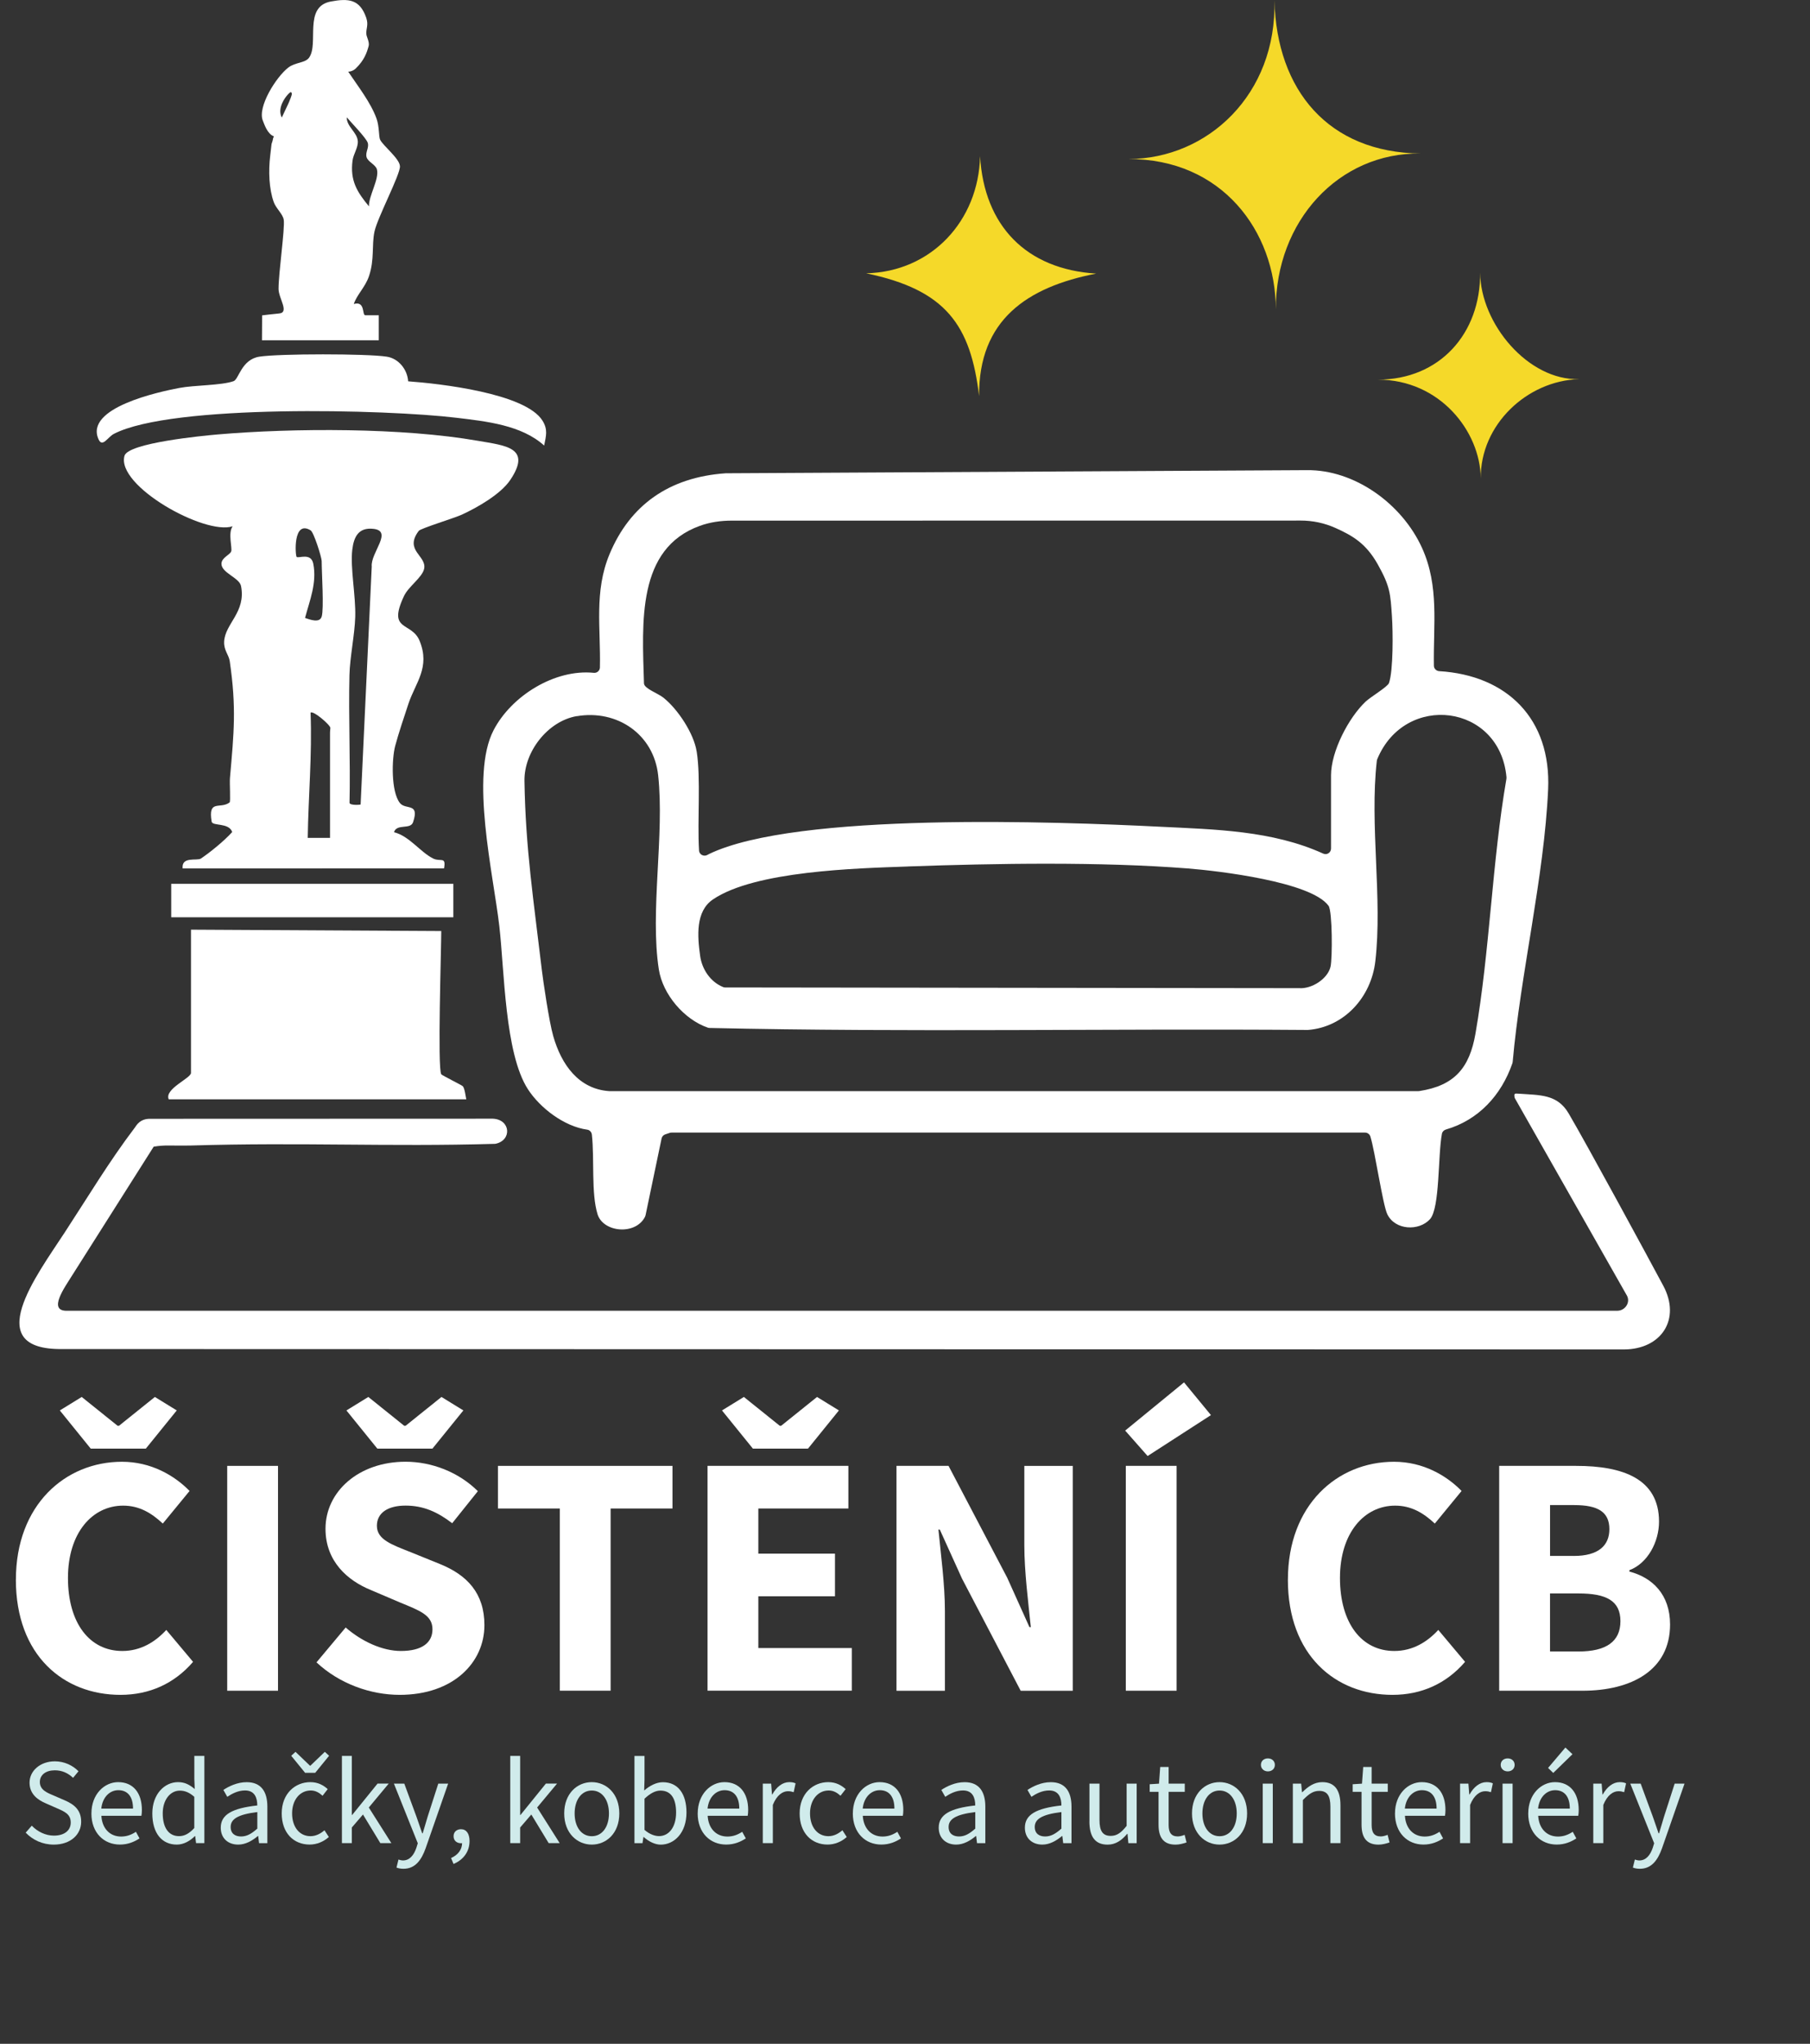 <?xml version="1.0" encoding="UTF-8"?><svg id="a" xmlns="http://www.w3.org/2000/svg" width="488.17" height="551" viewBox="0 0 488.17 551"><rect x="0" y="0" width="488.17" height="551" fill="#333333" stroke="none"/><path d="M383.1,41.39c-22.04-.3-39.07,18.22-39,41.99-.06-21.11-14.62-40.6-39.75-40.5,21.41-.08,40.02-17.45,39.37-42.76.62,24.21,14.52,40.97,39.38,41.27Z" fill="#f5d929"/><path d="M352.46,126.75c12.87-.16,25.67,9.05,31.08,20.98,4.69,10.35,3,20.78,3.19,31.74.01.79.65,1.42,1.44,1.47,18.27,1.11,30.22,12.83,29.37,31.85-1.06,23.61-7.45,49.74-9.56,73.49-.01.13-.04.25-.08.37-2.96,8.59-9.13,15.31-17.93,17.86-.54.16-.97.58-1.07,1.14-1.11,5.73-.51,20.06-3.23,23.04-2.97,3.25-9.39,3.01-11.5-1.34-1.23-2.54-3.31-16.93-4.57-20.96-.2-.63-.78-1.05-1.43-1.05h-187.08c-.16,0-.32.03-.48.08l-1.19.4c-.5.17-.88.59-.99,1.12l-4.32,20.68c-.03.13-.07.27-.13.39-2.52,5.07-11.29,4.28-12.82-.67-1.75-5.67-.8-14.93-1.53-21.46-.08-.67-.58-1.24-1.25-1.33-6.24-.86-12.76-5.88-16.01-10.92-6.26-9.69-6.31-32.01-7.71-44.04-1.65-14.12-7.9-40.48-1.54-52.73,4.82-9.28,16.52-16.54,27.04-15.47.86.09,1.62-.58,1.64-1.44.25-10.58-1.61-20.47,2.6-30.56,5.48-13.14,15.96-20.74,31.33-21.8M187.9,202.58c1.16,7.44.14,18.35.64,26.72.07,1.16,1.37,1.75,2.35,1.13.11-.07.22-.13.34-.19,23.55-11.36,93.86-8.75,121.65-7.36,14.84.74,30.26,1,44.01,7.25.99.45,2.1-.28,2.1-1.37v-19.75c0-6.41,4.7-15.5,9.36-19.89,1.3-1.22,5.93-3.98,6.27-4.98,1.19-3.47,1.07-13.93.8-17.94-.41-6.18-.5-8.12-3.82-14.04-3.18-5.67-6.8-7.75-11.41-9.82-2.96-1.33-6.17-2.01-9.42-2l-153.48.02c-2.9,0-5.8.42-8.52,1.4-17.05,6.15-15.57,25.96-15.08,42.54.17,1.39,3.72,2.58,5.24,3.79,3.89,3.1,8.2,9.63,8.96,14.5ZM155.56,193.06c-7.79,1.33-14.23,9.58-14.11,17.45.28,18.25,2.5,32.44,4.71,51.18.31,2.6,1.91,13.66,3.05,17.63,2.2,7.71,6.86,14.27,15.08,14.84.05,0,.1,0,.15,0h218.11c.08,0,.17,0,.25-.02,9.46-1.45,13.53-6.21,15.14-15.46,3.89-22.37,4.46-46.22,8.35-68.71.02-.13.03-.27.02-.41-1.76-19.82-27.35-22.99-34.85-4.91-.06.14-.1.29-.12.45-1.98,17.28,1.57,37.14-.41,54.09-1.12,9.61-8.34,17.71-18.18,18.48-.05,0-.11,0-.16,0-53.71-.41-107.55.67-161.19-.54-.17,0-.33-.03-.49-.08-6.44-2.22-12.18-9-13.22-15.71-2.43-15.62,1.57-36.25-.18-52.32-1.2-11.09-11.09-17.79-21.95-15.94ZM244.86,233.6c-13.83.49-41.28,1.18-52.6,8.9-4.7,3.21-4.16,9.87-3.43,15.18.49,3.6,2.74,7.01,6.19,8.42.18.08.38.11.58.11l154.82.19c3.34.24,7.68-2.48,8.44-5.81.51-2.26.51-14.94-.54-16.39-4.7-6.51-29.96-9.44-37.93-10.07-23.72-1.85-51.57-1.38-75.52-.54Z" fill="#fff"/><path d="M132.92,301.59c4.85.21,5.21,5.9.65,6.78-29.23.83-52.21-.45-82.09.45-.64.02-3.62.04-5.88,0-1.36-.02-2.72.07-4.06.3h-.08c-.03.06-22.06,34.82-22.09,34.86-1.8,2.92-6.65,9.54-1.25,9.39h418.07c2.05,0,3.56-2.13,2.66-3.98-.06-.12-.12-.22-.18-.32l-30.16-53.1c-.19-1.23-.06-1.2,1.11-1.12,5.74.42,10.37.09,13.45,5.31,4.88,8.29,21.37,38.69,25.53,46.47,4.81,9-.48,17.1-10.55,17.17l-421.26-.11c-22.19.3-6.93-19.81.66-31.42,6.18-9.46,12.07-19.27,18.91-28.27.38-.5,1.33-2.46,4.23-2.38" fill="#fff"/><path d="M49.26,234.13c-.36-3.35,3.88-1.98,4.92-2.67,2.21-1.47,6.18-4.63,8.45-7.15-.89-2.62-5.34-1.53-5.55-2.81-1-6.14,2.28-3.25,4.85-5.17.29-.21-.03-5.21.09-6.57,1.08-12.29,1.77-18.93-.05-31.47-.27-1.83-1.61-2.92-1.52-5.27.2-4.9,5.95-7.94,4.56-15.03-.44-2.25-5.28-3.53-5.28-5.99,0-1.66,2.22-2.36,2.62-3.33.36-.87-.93-4.98.4-6.79-7.51,2.49-31.5-10.92-29.17-19.01,1-3.47,21.24-5.41,25.06-5.74,20.66-1.77,49.92-1.85,70.28,1.71,7.45,1.3,14.57,1.79,8.72,10.53-2.58,3.85-8.89,7.46-13.11,9.39-2,.92-11.08,3.69-11.58,4.35-4.02,5.3,2.15,6.67,1.45,10.2-.46,2.33-4.2,4.75-5.44,7.38-4.58,9.74,2.08,6.78,4.23,12.12,2.88,7.14-1.12,11.22-3.01,16.86-.98,2.92-2.83,8.5-3.59,11.41-.96,3.66-1.12,12.3,1.23,15.36,1.57,2.05,5.41-.21,3.59,5.21-.7,2.1-4.4.31-5.15,2.71,4.15,1.03,7.08,5.36,10.57,7.09,2,.99,3.53-.69,2.93,2.67H49.26ZM86.76,166.25c.65-2.18,0-11.81,0-15,0-.96-2.11-7.74-2.98-8.27-4.81-2.94-4.15,6.8-3.78,7.15.52.49,3.9-1.26,4.5,1.87.99,5.19-.95,9.79-2.23,14.59,1.26.43,3.94,1.47,4.48-.34ZM97.26,216.88l3-64.14c-.36-3.72,5.86-9.61.4-10.17-3.93-.41-5.23,2.09-5.65,5.66-.57,4.85.96,12.37.8,18.05-.14,4.83-1.44,10.87-1.56,15.69-.28,11.47.28,23,.02,34.47.1.74,2.9.54,3.01.44ZM89.01,225.88v-28.12c0-.28-.02-.38.09-1.5.08-.74-4.69-4.85-5.34-4.12.45,11.31-.6,22.5-.76,33.75h6Z" fill="#fff"/><path d="M119.01,251c0,4.98-1.04,37,0,38.62.18.28,5.51,2.92,5.79,3.2.53.54.77,2.65.96,3.55H45.51c-1.25-2.81,6-5.68,6-7.12v-38.62" fill="#fff"/><path d="M110.09,102.8c8.29.6,31.65,3.18,36.24,10.63,1.49,2.42.94,4.1.43,6.69-6.08-5.53-15.64-6.53-23.63-7.49-18.81-2.27-76.75-3.75-92.4,4.33-1.69.87-3.1,3.8-4.15,1.48-3.85-8.52,16.31-12.81,21.78-13.85,4.07-.78,11.33-.65,14.66-1.84,1.38-.49,2.09-5.82,6.91-6.59,5.28-.84,29.13-.84,34.41,0,3.22.51,5.54,3.51,5.74,6.63Z" fill="#fff"/><path d="M295.64,73.76c-18.67,3.63-31.73,12.51-31.57,33.02-2.28-19.12-8.91-28.63-30.46-33.1,17.54-.39,30.33-14.13,30.72-31.58,1.1,18.79,12.46,30.49,31.32,31.66Z" fill="#f5d929"/><path d="M425.83,102.22c-13.96.43-26.6,12.26-26.46,26.75-.12-12.7-11.07-26.63-27.76-26.62,16.64,0,27.74-12.4,27.59-28.86.13,13.87,13.02,29.11,26.64,28.72Z" fill="#f5d929"/><rect x="46.18" y="238.27" width="76.09" height="9.02" fill="#fff"/><path d="M98.47,84.96c-.82,0,.06-3.92-3.05-3,.85-2.56,3.09-4.52,4.1-7.52,1.52-4.52.7-8.26,1.47-11.96.79-3.79,6.98-15.41,6.88-17.66-.1-2.09-4.53-5.48-5.35-7.16-.4-.83-.18-3.5-.97-5.7-1.58-4.37-5.06-8.77-7.63-12.63.64-.02,1.41-.27,2.04-.88,2.28-2.22,2.96-4.18,3.47-6.05.27-1-.54-2.45-.61-3.1-.17-1.6.66-2.48-.05-4.53-1.72-4.94-4.7-5.27-9.55-4.36-7.47,1.4-3.14,11.37-5.86,15.14-1.07,1.48-3.71,1.21-5.59,2.66-3.27,2.5-8.41,10.67-6.87,14.33.34.81,1.19,3.62,2.98,4.21-.43.89-.09.55-.64,2.09l-.35,3.04c-.54,4.35-.31,9.04.93,12.57.61,1.74,2.47,3.23,2.71,4.81.35,2.33-1.4,14.25-1.4,18.63,0,2.55,3.05,6.42.09,6.63-.89.06-4.52.5-4.52.5l-.04,6.72h31.5v-6.75s-2.67,0-3.7,0ZM78.29,26.66c-.14.38-.36.96-.59,1.42l-1.69,3.59c-.26-.37-.46-1.25-.41-1.88.17-2.62,2.37-4.71,2.59-4.83.29-.17.26-.14.33-.09.43.31-.01,1.19-.22,1.79ZM93.52,31.63c1.2,1.4,5.13,5.46,5.63,6.78.5,1.32-.65,2.55-.29,3.93.33,1.28,2.44,2.02,2.8,3.33.69,2.56-2.25,7.15-2.15,9.96-3.29-3.96-5.11-7.01-4.43-12.32.23-1.8,1.54-3.5,1.42-5.26-.16-2.4-3.04-3.92-2.98-6.42Z" fill="#fff"/><rect x="0" y="390.65" width="457.53" height="77.62" fill="none"/><path d="M4.29,425.85c0-20.11,13.3-31.77,28.61-31.77,7.83,0,14.15,3.69,18.23,7.87l-7.22,8.79c-3.04-2.83-6.31-4.83-10.7-4.83-8.31,0-14.88,7.33-14.88,19.48s5.8,19.7,14.66,19.7c4.98,0,8.89-2.45,11.86-5.67l7.22,8.6c-5.03,5.85-11.73,8.9-19.58,8.9-15.37,0-28.21-10.66-28.21-31.07ZM16.14,380.24l5.9-3.63,9.68,7.77h.37l9.68-7.77,5.9,3.63-8.34,10.3h-14.86l-8.34-10.3Z" fill="#fff"/><path d="M61.28,395.19h13.7v60.62h-13.7v-60.62Z" fill="#fff"/><path d="M85.36,448.16l7.87-9.4c4.31,3.75,9.9,6.33,14.89,6.33,5.72,0,8.52-2.25,8.52-5.85,0-3.82-3.45-5.04-8.74-7.22l-7.88-3.36c-6.28-2.56-12.23-7.71-12.23-16.52,0-10.04,8.97-18.07,21.59-18.07,6.98,0,14.28,2.75,19.5,7.94l-6.92,8.64c-3.99-3.06-7.79-4.75-12.58-4.75s-7.73,1.97-7.73,5.44c0,3.72,3.96,5.07,9.26,7.17l7.72,3.13c7.4,2.99,12.02,7.92,12.02,16.49,0,10.07-8.39,18.79-22.84,18.79-7.89,0-16.27-2.99-22.45-8.76ZM93.44,380.24l5.9-3.63,9.68,7.77h.37l9.68-7.77,5.9,3.63-8.34,10.3h-14.86l-8.34-10.3Z" fill="#fff"/><path d="M150.98,406.68h-16.68v-11.49h47.07v11.49h-16.68v49.12h-13.7v-49.12Z" fill="#fff"/><path d="M190.83,395.19h37.98v11.49h-24.28v12.17h20.67v11.49h-20.67v13.96h25.21v11.49h-38.91v-60.62ZM194.73,380.24l5.9-3.63,9.68,7.77h.37l9.68-7.77,5.9,3.63-8.34,10.3h-14.86l-8.34-10.3Z" fill="#fff"/><path d="M241.79,395.19h14.04l15.82,30.15,6,13.32h.37c-.65-6.41-1.75-14.9-1.75-22.05v-21.41h13.06v60.62h-14.04l-15.82-30.22-6-13.24h-.37c.65,6.69,1.75,14.81,1.75,21.95v21.51h-13.06v-60.62Z" fill="#fff"/><path d="M303.46,385.68l15.88-13,7.26,8.82-17.08,11.03-6.05-6.85ZM303.64,395.19h13.7v60.62h-13.7v-60.62Z" fill="#fff"/><path d="M347.36,425.85c0-20.11,13.29-31.77,28.61-31.77,7.83,0,14.15,3.69,18.23,7.87l-7.22,8.79c-3.04-2.83-6.31-4.83-10.7-4.83-8.31,0-14.88,7.33-14.88,19.48s5.8,19.7,14.66,19.7c4.98,0,8.89-2.45,11.86-5.67l7.22,8.6c-5.03,5.85-11.73,8.9-19.58,8.9-15.37,0-28.21-10.66-28.21-31.07Z" fill="#fff"/><path d="M404.35,395.19h20.75c12.58,0,22.35,3.46,22.35,15.03,0,5.44-3.04,11.23-7.99,13.09v.37c6.19,1.61,10.97,6.17,10.97,14.27,0,12.33-10.43,17.86-23.61,17.86h-22.48v-60.62ZM424.47,419.47c6.65,0,9.59-2.81,9.59-7.22,0-4.67-3.11-6.49-9.49-6.49h-6.51v13.7h6.41ZM425.71,445.23c7.47,0,11.33-2.66,11.33-8.17s-3.79-7.48-11.33-7.48h-7.66v15.65h7.66Z" fill="#fff"/><rect x="5.53" y="473.39" width="482.64" height="77.62" fill="none"/><path d="M6.92,494.08l1.65-1.89c1.56,1.62,3.72,2.68,5.98,2.68,2.84,0,4.53-1.42,4.53-3.52,0-2.21-1.57-2.92-3.61-3.81l-3.11-1.37c-2.02-.86-4.39-2.39-4.39-5.58s2.88-5.75,6.82-5.75c2.57,0,4.86,1.11,6.38,2.68l-1.46,1.77c-1.33-1.25-2.92-2.03-4.92-2.03-2.43,0-4.04,1.23-4.04,3.16,0,2.09,1.89,2.87,3.59,3.58l3.09,1.34c2.51,1.08,4.46,2.57,4.46,5.79,0,3.42-2.83,6.16-7.38,6.16-3.04,0-5.68-1.24-7.58-3.22Z" fill="#d0ebeb"/><path d="M24.66,488.89c0-5.22,3.52-8.44,7.21-8.44,4.09,0,6.4,2.94,6.4,7.53,0,.57-.05,1.15-.13,1.54h-10.8c.19,3.4,2.27,5.6,5.33,5.6,1.54,0,2.8-.5,3.99-1.28l.97,1.78c-1.41.92-3.12,1.66-5.3,1.66-4.28,0-7.68-3.13-7.68-8.4ZM35.88,487.58c0-3.21-1.45-4.96-3.96-4.96-2.26,0-4.27,1.81-4.6,4.96h8.56Z" fill="#d0ebeb"/><path d="M41.08,488.89c0-5.2,3.28-8.44,6.94-8.44,1.87,0,3.09.7,4.5,1.86l-.11-2.75v-6.18h2.71v23.51h-2.24l-.23-1.89h-.09c-1.25,1.25-2.96,2.29-4.87,2.29-4.01,0-6.61-3.05-6.61-8.4ZM52.4,492.82v-8.41c-1.37-1.22-2.6-1.67-3.91-1.67-2.56,0-4.6,2.47-4.6,6.13,0,3.85,1.59,6.14,4.4,6.14,1.48,0,2.77-.72,4.11-2.19Z" fill="#d0ebeb"/><path d="M59.54,492.73c0-3.5,3.02-5.24,9.85-5.99,0-2.06-.69-4.05-3.31-4.05-1.86,0-3.53.88-4.78,1.72l-1.06-1.86c1.48-.97,3.73-2.09,6.3-2.09,3.92,0,5.57,2.6,5.57,6.6v9.84h-2.24l-.23-1.92h-.09c-1.53,1.27-3.31,2.31-5.31,2.31-2.69,0-4.7-1.67-4.7-4.56ZM69.4,492.98v-4.46c-5.38.65-7.19,1.96-7.19,4.01,0,1.82,1.24,2.57,2.81,2.57s2.83-.75,4.38-2.12Z" fill="#d0ebeb"/><path d="M75.98,488.89c0-5.35,3.62-8.44,7.72-8.44,2.11,0,3.56.87,4.69,1.88l-1.39,1.79c-.93-.84-1.92-1.42-3.18-1.42-2.9,0-5.04,2.5-5.04,6.18s2.01,6.14,4.96,6.14c1.47,0,2.77-.71,3.77-1.6l1.18,1.82c-1.44,1.29-3.26,2.04-5.19,2.04-4.27,0-7.52-3.09-7.52-8.4ZM78.55,473.34l1.15-1.06,3.89,3.73h.13l3.89-3.73,1.15,1.06-3.75,4.6h-2.72l-3.75-4.6Z" fill="#d0ebeb"/><path d="M92.22,473.38h2.67v15.92h.09l6.85-8.46h3.01l-5.37,6.45,6.08,9.6h-2.97l-4.68-7.71-3.01,3.5v4.21h-2.67v-23.51Z" fill="#d0ebeb"/><path d="M106.94,503.48l.53-2.16c.32.11.81.24,1.22.24,1.81,0,2.95-1.45,3.62-3.44l.37-1.19-6.44-16.08h2.8l3.27,8.88c.5,1.39,1.04,3.04,1.56,4.52h.13c.46-1.46.91-3.1,1.35-4.52l2.86-8.88h2.66l-6.05,17.37c-1.13,3.18-2.79,5.59-6.01,5.59-.75,0-1.37-.13-1.88-.33Z" fill="#d0ebeb"/><path d="M121.66,500.91c1.86-.82,2.98-2.28,2.97-4.09l-.29-2.44,1.33,1.98c-.36.44-.85.56-1.37.56-1.05,0-1.97-.66-1.97-1.89s.93-1.89,2.01-1.89c1.44,0,2.3,1.21,2.3,3.19,0,2.85-1.66,5.07-4.32,6.18l-.66-1.59Z" fill="#d0ebeb"/><path d="M137.62,473.38h2.67v15.92h.09l6.85-8.46h3.01l-5.37,6.45,6.08,9.6h-2.97l-4.68-7.71-3.01,3.5v4.21h-2.67v-23.51Z" fill="#d0ebeb"/><path d="M152.17,488.89c0-5.35,3.5-8.44,7.43-8.44s7.43,3.08,7.43,8.44-3.5,8.4-7.43,8.4-7.43-3.09-7.43-8.4ZM164.24,488.89c0-3.68-1.87-6.18-4.63-6.18s-4.63,2.5-4.63,6.18,1.87,6.14,4.63,6.14,4.63-2.46,4.63-6.14Z" fill="#d0ebeb"/><path d="M173.63,495.24h-.09l-.25,1.66h-2.17v-23.51h2.71v6.43l-.09,2.88c1.47-1.26,3.25-2.23,5.04-2.23,4.14,0,6.37,3.22,6.37,8.16,0,5.48-3.28,8.67-6.95,8.67-1.49,0-3.15-.77-4.58-2.05ZM182.35,488.65c0-3.54-1.21-5.92-4.23-5.92-1.36,0-2.77.75-4.29,2.19v8.41c1.41,1.22,2.85,1.67,3.91,1.67,2.65,0,4.61-2.39,4.61-6.35Z" fill="#d0ebeb"/><path d="M188.18,488.89c0-5.22,3.52-8.44,7.21-8.44,4.09,0,6.4,2.94,6.4,7.53,0,.57-.05,1.15-.13,1.54h-10.8c.19,3.4,2.27,5.6,5.33,5.6,1.54,0,2.8-.5,3.99-1.28l.97,1.78c-1.41.92-3.12,1.66-5.3,1.66-4.28,0-7.68-3.13-7.68-8.4ZM199.39,487.58c0-3.21-1.45-4.96-3.96-4.96-2.26,0-4.27,1.81-4.6,4.96h8.56Z" fill="#d0ebeb"/><path d="M205.74,480.85h2.24l.23,2.92h.09c1.12-2.04,2.76-3.32,4.56-3.32.71,0,1.21.09,1.71.33l-.51,2.38c-.55-.17-.91-.26-1.56-.26-1.35,0-2.97.98-4.06,3.69v10.3h-2.71v-16.04Z" fill="#d0ebeb"/><path d="M215.67,488.89c0-5.35,3.62-8.44,7.72-8.44,2.11,0,3.56.87,4.69,1.88l-1.39,1.79c-.93-.84-1.92-1.42-3.18-1.42-2.9,0-5.04,2.5-5.04,6.18s2.01,6.14,4.96,6.14c1.47,0,2.77-.71,3.77-1.6l1.18,1.82c-1.44,1.29-3.26,2.04-5.19,2.04-4.27,0-7.52-3.09-7.52-8.4Z" fill="#d0ebeb"/><path d="M230.02,488.89c0-5.22,3.52-8.44,7.21-8.44,4.09,0,6.4,2.94,6.4,7.53,0,.57-.05,1.15-.13,1.54h-10.8c.19,3.4,2.27,5.6,5.33,5.6,1.54,0,2.8-.5,3.99-1.28l.97,1.78c-1.41.92-3.12,1.66-5.3,1.66-4.28,0-7.68-3.13-7.68-8.4ZM241.23,487.58c0-3.21-1.45-4.96-3.95-4.96-2.26,0-4.27,1.81-4.6,4.96h8.56Z" fill="#d0ebeb"/><path d="M253.18,492.73c0-3.5,3.02-5.24,9.85-5.99,0-2.06-.69-4.05-3.31-4.05-1.86,0-3.53.88-4.78,1.72l-1.06-1.86c1.48-.97,3.73-2.09,6.3-2.09,3.92,0,5.57,2.6,5.57,6.6v9.84h-2.24l-.23-1.92h-.09c-1.53,1.27-3.31,2.31-5.31,2.31-2.68,0-4.7-1.67-4.7-4.56ZM263.04,492.98v-4.46c-5.38.65-7.19,1.96-7.19,4.01,0,1.82,1.24,2.57,2.81,2.57s2.83-.75,4.38-2.12Z" fill="#d0ebeb"/><path d="M276.42,492.73c0-3.5,3.02-5.24,9.85-5.99,0-2.06-.69-4.05-3.31-4.05-1.86,0-3.53.88-4.78,1.72l-1.06-1.86c1.48-.97,3.73-2.09,6.3-2.09,3.92,0,5.57,2.6,5.57,6.6v9.84h-2.24l-.23-1.92h-.09c-1.53,1.27-3.31,2.31-5.31,2.31-2.68,0-4.7-1.67-4.7-4.56ZM286.27,492.98v-4.46c-5.38.65-7.19,1.96-7.19,4.01,0,1.82,1.24,2.57,2.81,2.57s2.83-.75,4.38-2.12Z" fill="#d0ebeb"/><path d="M293.83,491.02v-10.17h2.71v9.82c0,2.99.9,4.27,3.03,4.27,1.64,0,2.78-.81,4.29-2.7v-11.38h2.71v16.04h-2.24l-.23-2.51h-.09c-1.49,1.75-3.09,2.91-5.29,2.91-3.38,0-4.9-2.18-4.9-6.27Z" fill="#d0ebeb"/><path d="M312.47,491.94v-8.87h-2.39v-2.05l2.51-.16.33-4.5h2.27v4.5h4.35v2.21h-4.35v8.92c0,1.96.63,3.1,2.48,3.1.57,0,1.31-.22,1.83-.43l.52,2.05c-.9.31-1.97.59-2.98.59-3.42,0-4.57-2.16-4.57-5.36Z" fill="#d0ebeb"/><path d="M321.49,488.89c0-5.35,3.5-8.44,7.43-8.44s7.43,3.08,7.43,8.44-3.5,8.4-7.43,8.4-7.43-3.09-7.43-8.4ZM333.56,488.89c0-3.68-1.87-6.18-4.63-6.18s-4.63,2.5-4.63,6.18,1.87,6.14,4.63,6.14,4.63-2.46,4.63-6.14Z" fill="#d0ebeb"/><path d="M340.08,475.8c0-1.07.82-1.75,1.88-1.75s1.88.69,1.88,1.75-.82,1.75-1.88,1.75-1.88-.73-1.88-1.75ZM340.57,480.85h2.71v16.04h-2.71v-16.04Z" fill="#d0ebeb"/><path d="M348.69,480.85h2.24l.23,2.31h.09c1.53-1.5,3.18-2.71,5.38-2.71,3.38,0,4.9,2.18,4.9,6.27v10.17h-2.71v-9.81c0-2.99-.9-4.27-3.03-4.27-1.64,0-2.78.84-4.39,2.46v11.62h-2.71v-16.04Z" fill="#d0ebeb"/><path d="M367.22,491.94v-8.87h-2.39v-2.05l2.51-.16.33-4.5h2.27v4.5h4.35v2.21h-4.35v8.92c0,1.96.63,3.1,2.48,3.1.57,0,1.31-.22,1.83-.43l.52,2.05c-.9.31-1.97.59-2.98.59-3.42,0-4.57-2.16-4.57-5.36Z" fill="#d0ebeb"/><path d="M376.24,488.89c0-5.22,3.52-8.44,7.21-8.44,4.09,0,6.4,2.94,6.4,7.53,0,.57-.05,1.15-.13,1.54h-10.8c.19,3.4,2.27,5.6,5.33,5.6,1.54,0,2.8-.5,3.99-1.28l.97,1.78c-1.41.92-3.12,1.66-5.3,1.66-4.28,0-7.68-3.13-7.68-8.4ZM387.46,487.58c0-3.21-1.45-4.96-3.96-4.96-2.25,0-4.27,1.81-4.6,4.96h8.56Z" fill="#d0ebeb"/><path d="M393.8,480.85h2.24l.23,2.92h.09c1.12-2.04,2.76-3.32,4.56-3.32.71,0,1.21.09,1.71.33l-.51,2.38c-.55-.17-.91-.26-1.56-.26-1.36,0-2.97.98-4.06,3.69v10.3h-2.71v-16.04Z" fill="#d0ebeb"/><path d="M404.75,475.8c0-1.07.82-1.75,1.88-1.75s1.88.69,1.88,1.75-.82,1.75-1.88,1.75-1.88-.73-1.88-1.75ZM405.25,480.85h2.71v16.04h-2.71v-16.04Z" fill="#d0ebeb"/><path d="M412.18,488.89c0-5.22,3.52-8.44,7.21-8.44,4.09,0,6.4,2.94,6.4,7.53,0,.57-.05,1.15-.13,1.54h-10.8c.19,3.4,2.27,5.6,5.33,5.6,1.54,0,2.8-.5,3.99-1.28l.97,1.78c-1.41.92-3.12,1.66-5.3,1.66-4.28,0-7.68-3.13-7.68-8.4ZM423.39,487.58c0-3.21-1.45-4.96-3.96-4.96-2.25,0-4.27,1.81-4.6,4.96h8.56ZM417.53,476.62l4.67-5.5,1.91,1.8-5.19,5.05-1.4-1.35Z" fill="#d0ebeb"/><path d="M429.73,480.85h2.24l.23,2.92h.09c1.12-2.04,2.76-3.32,4.56-3.32.71,0,1.21.09,1.71.33l-.51,2.38c-.55-.17-.91-.26-1.56-.26-1.36,0-2.97.98-4.06,3.69v10.3h-2.71v-16.04Z" fill="#d0ebeb"/><path d="M440.4,503.48l.53-2.16c.32.11.81.24,1.22.24,1.81,0,2.95-1.45,3.62-3.44l.37-1.19-6.44-16.08h2.8l3.27,8.88c.5,1.39,1.04,3.04,1.56,4.52h.13c.46-1.46.91-3.1,1.35-4.52l2.86-8.88h2.66l-6.05,17.37c-1.13,3.18-2.79,5.59-6.01,5.59-.75,0-1.36-.13-1.88-.33Z" fill="#d0ebeb"/></svg>
